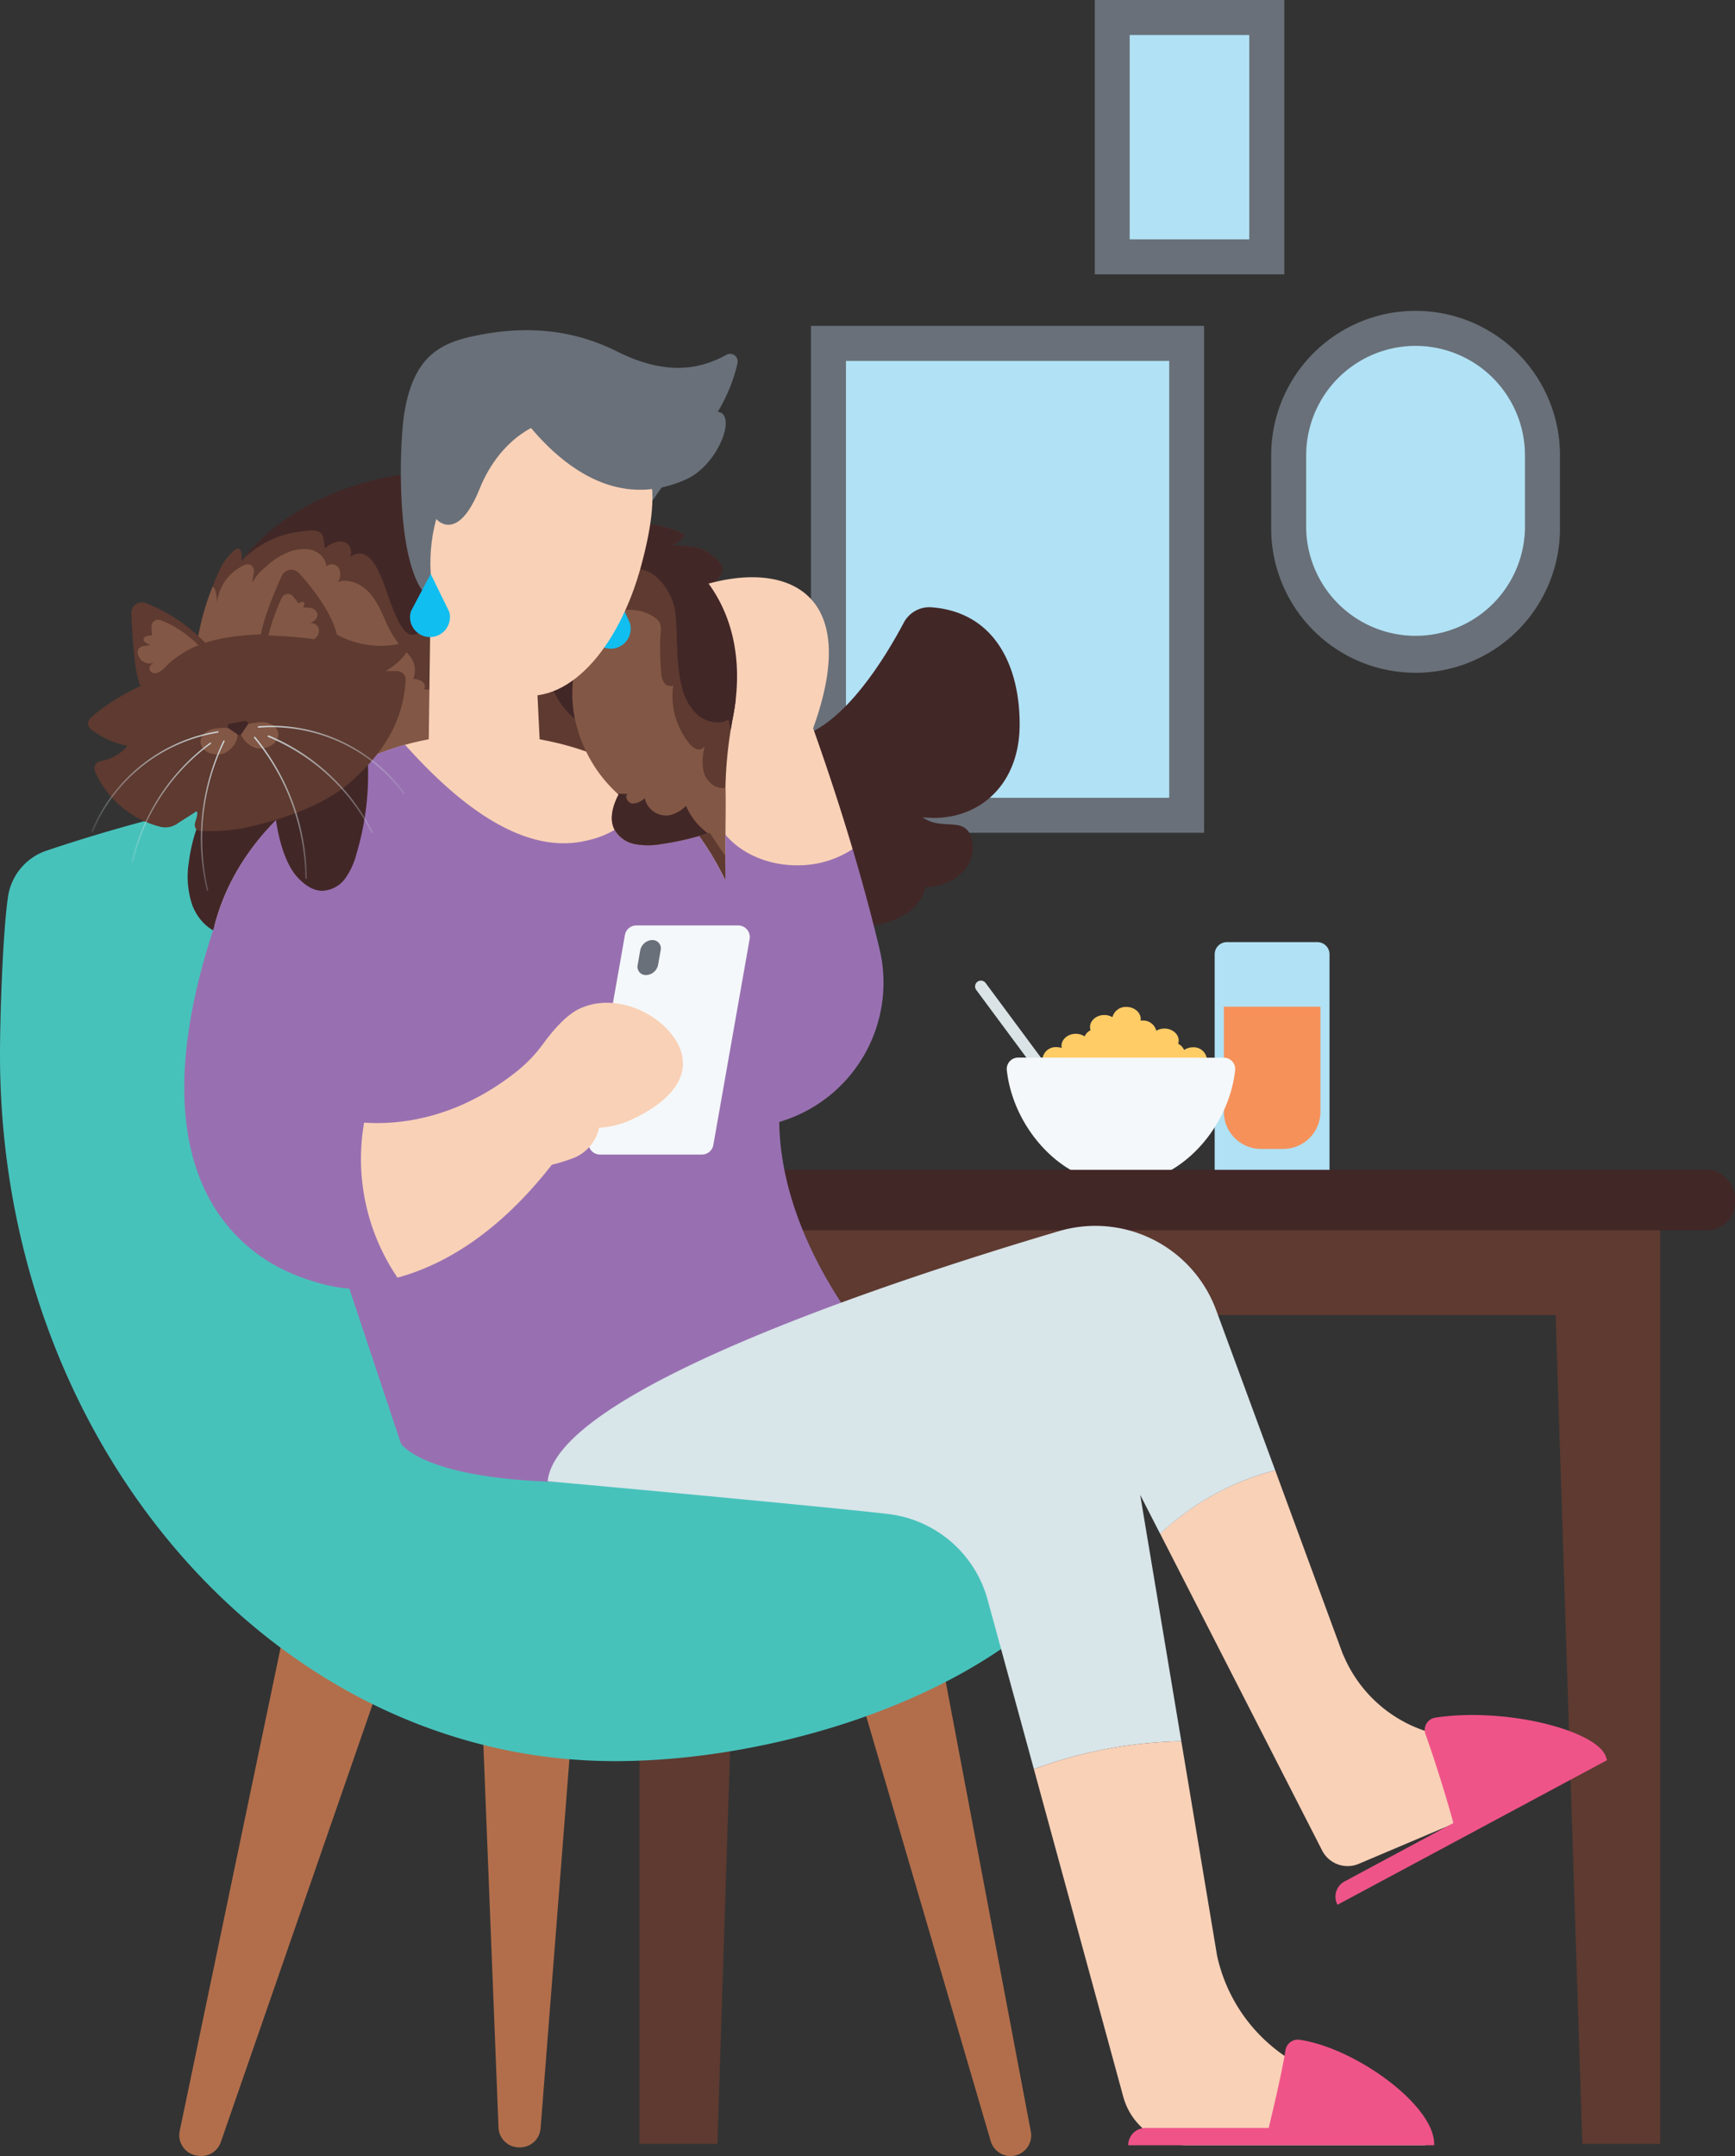 <svg xmlns="http://www.w3.org/2000/svg" xmlns:xlink="http://www.w3.org/1999/xlink" viewBox="0 0 485.23 602.66">
  <rect x="0" y="0" width="485.23" height="602.66" fill="#333333" stroke="none"/>
  <defs>
    <radialGradient id="ae767d70-4711-48a5-b131-8bde2139eb1e" cx="66.44" cy="204.77" r="57.72" gradientUnits="userSpaceOnUse">
      <stop offset="0" stop-color="#d8e5e9"/>
      <stop offset="1" stop-color="#d8e5e9" stop-opacity="0"/>
    </radialGradient>
  </defs>
  <g style="isolation: isolate">
    <g id="b6beddb3-bc00-4a4a-9f2f-0ac763d6a9a8" data-name="Layer 2">
      <g id="bf18c3db-b52d-4855-b6ef-2b939e710f98" data-name="Homepage">
        <g>
          <g>
            <rect x="311.04" y="4.9" width="43.24" height="66.9" fill="#b1e1f4"/>
            <path d="M349.39,9.79V66.9H315.94V9.79h33.45M359.18,0h-53V76.69h53V0Z" fill="#697079"/>
          </g>
          <g>
            <rect x="231.69" y="95.98" width="100.15" height="131.9" fill="#b1e1f4"/>
            <path d="M327,100.88V223H236.59V100.88H327m9.79-9.79H226.8V232.78H336.74V91.09Z" fill="#697079"/>
          </g>
          <g>
            <path d="M395.89,183.17a35.54,35.54,0,0,1-35.49-35.5V127.28a35.5,35.5,0,0,1,71,0v20.39A35.55,35.55,0,0,1,395.89,183.17Z" fill="#b1e1f4"/>
            <path d="M395.89,96.68a30.63,30.63,0,0,1,30.6,30.6v20.4a30.6,30.6,0,0,1-61.19,0v-20.4a30.63,30.63,0,0,1,30.59-30.6m0-9.79h0a40.38,40.38,0,0,0-40.38,40.39v20.4a40.38,40.38,0,0,0,40.38,40.38h0a40.38,40.38,0,0,0,40.39-40.38v-20.4a40.39,40.39,0,0,0-40.39-40.39Z" fill="#697079"/>
          </g>
          <polygon points="178.85 337.74 178.85 367.6 178.85 599.27 200.64 599.27 208.11 367.6 435.06 367.6 442.53 599.27 464.32 599.27 464.32 367.6 464.32 337.74 178.85 337.74" fill="#5e3a30"/>
          <g>
            <path d="M343.12,263.35h25.31a3.4,3.4,0,0,1,3.4,3.4v64.68a0,0,0,0,1,0,0H339.71a0,0,0,0,1,0,0V266.75A3.4,3.4,0,0,1,343.12,263.35Z" fill="#b1e1f4"/>
            <path d="M352.68,281.4h6.18a10.4,10.4,0,0,1,10.4,10.4v29.36a0,0,0,0,1,0,0h-27a0,0,0,0,1,0,0V291.8A10.4,10.4,0,0,1,352.68,281.4Z" transform="translate(711.54 602.56) rotate(180)" fill="#f6915a"/>
          </g>
          <g>
            <line x1="274.33" y1="275.73" x2="303.87" y2="315.56" fill="none" stroke="#dae3e6" stroke-linecap="round" stroke-miterlimit="10" stroke-width="3.26"/>
            <path d="M333.62,292.75a4.46,4.46,0,0,0-2.46.74,3.46,3.46,0,0,0-1.67-1.73,2.86,2.86,0,0,0,.16-.88c0-1.86-1.78-3.37-4-3.37a4.5,4.5,0,0,0-2.27.61,3.81,3.81,0,0,0-3.91-2.86c-.17,0-.33,0-.49,0a2.7,2.7,0,0,0,.05-.41c0-1.87-1.78-3.38-4-3.38a3.83,3.83,0,0,0-3.91,2.86,4.44,4.44,0,0,0-2.27-.61c-2.19,0-4,1.51-4,3.37a2.85,2.85,0,0,0,.15.88,3.56,3.56,0,0,0-1.67,1.74,4.38,4.38,0,0,0-2.46-.74c-2.19,0-4,1.51-4,3.37a3,3,0,0,0,.07.6,4.56,4.56,0,0,0-1.4-.23,3.71,3.71,0,0,0-4,3.38c0,1.86,1.78,3.37,4,3.37h38c2.19,0,4-1.51,4-3.37A3.71,3.71,0,0,0,333.62,292.75Z" fill="#fc6"/>
            <path d="M342.29,295.65a3.17,3.17,0,0,1,3.14,3.53C343.67,315.25,330.05,331,313.51,331s-30.17-15.77-31.93-31.84a3.17,3.17,0,0,1,3.14-3.53Z" fill="#f4f8fa"/>
          </g>
          <rect x="165.42" y="326.99" width="319.82" height="16.9" rx="7.75" fill="#422727"/>
          <g>
            <g>
              <path d="M61.75,598.78l43.17-124.45-23-30.24L50.26,595.65a5.76,5.76,0,0,0,4.81,6.89l.38.06A5.77,5.77,0,0,0,61.75,598.78Z" fill="#b26e4b"/>
              <path d="M288.29,595.81,263.81,466.47l-27.23-6.09,40.5,138.13a5.77,5.77,0,0,0,5.54,4.15h0A5.77,5.77,0,0,0,288.29,595.81Z" fill="#b26e4b"/>
              <path d="M151.19,594.89l10.13-129.62-27.38-9,5.48,138.43a5.77,5.77,0,0,0,5.77,5.55h.24A5.78,5.78,0,0,0,151.19,594.89Z" fill="#b26e4b"/>
            </g>
            <path d="M12.73,237.87A16.1,16.1,0,0,0,2.19,251C.75,261.28,0,284.11,0,294.83,0,403.88,77,492.28,172,492.28c61.3,0,145.57-33,145.57-92.19,0,0-134.19-8.13-135.83-19.08C130.52,359,127.83,214.86,110.92,216.63A451.07,451.07,0,0,0,12.73,237.87Z" fill="#47c2bb"/>
          </g>
          <path d="M220.25,206.48c14.28-.69,27.52-23,32.53-32.47a8.11,8.11,0,0,1,7.82-4.25c18.31,1.45,24.76,17.53,24.56,33.26-.23,17.27-12.46,27.06-27.15,25.43,5.71,4.08,12.24-.82,13.87,6.52S266.17,248,258.83,248c-2.45,10.61-17.59,11-17.59,11Z" fill="#422727"/>
          <g>
            <path d="M78.11,227.22c-2-4.43-8-3.47-11.88-6.43-2.94-2.23,8.91-2.61,5.35-3.36.76,2.29-13.67,3.66-12.87,6a47.2,47.2,0,0,0-5.93,17.8,24.84,24.84,0,0,0,1,11.78c1.41,3.72,4.37,7,8.21,8a2.81,2.81,0,0,0,1.57.08,3.1,3.1,0,0,0,1.51-1.54,73.15,73.15,0,0,0,8.59-22.23l3.24.3C76.35,235.84,78.88,228.94,78.11,227.22Z" fill="#422727"/>
            <path d="M137.39,165.84c.56-6,1.29-11.92,2.28-17.84.5-3,1-6,1.54-8.95-23.92-6.19-57.6-3.49-73.64,17.75.14-1.35,0-3.91-1.29-3.41s-3.66,3.46-4.26,4.69c-7.57,15.64-9.12,29.7-6.35,45.89.11.65,1.38,4.71,3,9.75a28.27,28.27,0,0,1,6.06,1.63c9.74,3.88,15.22,12.89,18,22.54l55.46,5.2c-1-6.72-1.6-13.49-2-20.28a1.14,1.14,0,0,1-.36-.84c-.17-6.83-.26-13.67-.21-20.5C135.79,189.58,136.27,177.68,137.39,165.84Z" fill="#5e3a30"/>
            <path d="M109.11,221.51c2.1.51,7.64-7.5,9.79-7.34,1.64.12,5.7-5.63,7.34-5.71,2.41-.12,4.72-1.45,3.55-4.12-.62-1.39-1.69-2.19-2.21-3.65a17.28,17.28,0,0,0-2.54-5c-1.54-1.92-4-3.32-6.4-2.92a1.8,1.8,0,0,0-.6-2.29,4.31,4.31,0,0,0-2.47-.69,6.38,6.38,0,0,0-.25-5.35c-.84-1.58-2.31-2.73-3.5-4.07a30.86,30.86,0,0,1-4.41-7.77c-1.23-2.73-2.56-5.49-4.73-7.55s-5.35-3.31-8.19-2.4a3.64,3.64,0,0,0,.26-3.84,2.32,2.32,0,0,0-3.48-.51c-.11-2.3-2.17-4.15-4.4-4.67a11.51,11.51,0,0,0-6.72.92,19.43,19.43,0,0,0-5.52,3.63c-1.69,1.43-3,2.57-4,4.72a14.16,14.16,0,0,1,.34-2.73A2.2,2.2,0,0,0,70,157.82a2.45,2.45,0,0,0-1.89.25,13,13,0,0,0-7.47,11.2,11.48,11.48,0,0,0-.39-4.12,1.78,1.78,0,0,0-.79-1.17c-5.29,13.35-6.17,25.86-3.75,40,.11.65,1.38,4.71,3,9.75a28.27,28.27,0,0,1,6.06,1.63,27,27,0,0,1,12.06,9.73C91.2,222.58,104.6,220.43,109.11,221.51Z" fill="#825745"/>
            <path d="M198,162.92c1-.42.29,1.37,1.32.26,2.07-2.26,5.71-4.08-1.64-9-1.92-1.28-7.26-1.94-9.55-1.6,1-.88,4-2.39,3-3.29s-6-2.22-7.35-2.45c-16.42-2.83-24.23-2.73-40.17-7.17-.62,3.65-1.27,7.29-1.86,10.95a296.68,296.68,0,0,0-3.21,35.6c-.43,10.91-.43,21.82-.19,32.73a1.27,1.27,0,0,1,.25.72,236.53,236.53,0,0,0,2.21,23.64l68.91,6.46,1-71.18C210.58,174.58,201,165.43,198,162.92Z" fill="#5e3a30"/>
            <path d="M198,162.92c1-.42.29,1.37,1.32.26,2.07-2.26,5.71-4.08-1.64-9-1.92-1.28-7.26-1.94-9.55-1.6,1-.88,4-2.39,3-3.29s-6-2.22-7.35-2.45c-16.63-2.87-25.65-8-42-12.65C118.4,127.62,85.93,134.92,69,155c-.1.75-1.21,1.05-1.41,1.76a26.83,26.83,0,0,1,14.62-7.9c7.68-1.37,8.34-.57,8.58,4.45,1.6-1.37,3.81-2.46,5.77-1.68a3,3,0,0,1,1.32,4c4.46-2.81,7.17,1.36,9.62,7.88,1.16,3.11,4.08,13.26,7.34,13.87,2.81.54,6.72-3.87,8.1-6.36,2.93-5.27,4.56-15.52,11-17.79,6.63-2.33,12.16,6,13.69,11.36s1.71,11.18,2.88,16.72a46.2,46.2,0,0,0,5.74,14.44c1.58,2.59,6.47,8.63,9.74,5.59-5.95-11.61-2.44-27.84,5.39-37.68a12.21,12.21,0,0,1,5.22-4.22c6-2.07,11.56,6.2,12.19,11.2.88,7,.17,14.26,1.9,21.12a15.26,15.26,0,0,0,4.42,8c2.36,2,6,2.81,8.64,1.26a208.88,208.88,0,0,0,6.28,23.45l.63-46C210.58,174.58,201,165.43,198,162.92Z" fill="#422727"/>
            <path d="M210.69,178.27v.34s0,0,0,.07Z" fill="#422727"/>
          </g>
          <g>
            <path d="M207.92,258.39c-11.43-33.45-32.2-47.21-57-51.74l-1.64-33.52-28.73-14.69-.64,48.21c-24.82,4.53-52.71,23.59-60,52.39Z" fill="#f9d1b7"/>
            <path d="M222.93,266.39c5.92,0,11.34-26.19,15.53-29-3-10.14-6.65-21.42-11.05-33.82,13.8-38.08-7.34-46.5-29.23-40.43,9.4,12.94,8.61,28,6.87,37a116.5,116.5,0,0,0-2.19,22.12v11.09C202.12,269.65,214.55,266.39,222.93,266.39Z" fill="#f9d1b7"/>
            <path d="M217.93,313.63l1.14-.37a40.57,40.57,0,0,0,26.91-48c-1.92-8-4.38-17.36-7.52-27.91a27.89,27.89,0,0,1-15.53,4.53c-8.38,0-15.76-3.42-20.07-8.59v12.74c-6.11-12.54-13.9-21.53-22.93-27.83-.46,6.69-4,14.85-17.79,17.15-20,3.34-39.55-16.85-48.89-27.18-23,6.44-46.72,24.59-53.33,50.84-26.94,81.33,19,96.28,26.35,98.73s11.42,2.44,11.42,2.44l14.43,43.32s6.67,11.13,52.42,10.83l82.56-34.79S218.44,349.61,217.93,313.63Z" fill="#9870b1"/>
            <path d="M202.86,233.32c0-4.39.17-8.82,0-13.19-2.51.64-5.07-1.45-5.89-3.91s-.38-5.14.08-7.7a1.87,1.87,0,0,1-2.27.85,4.64,4.64,0,0,1-2.05-1.63,20.92,20.92,0,0,1-4.44-16.1,2.16,2.16,0,0,1-2.62-.92,6,6,0,0,1-.76-2.9c-.22-2.79-.32-5.58-.28-8.38,0-2.42.87-4.77-.92-6.36-2.91-2.59-8.64-3.54-12-1.58-12.49,7.21-15.4,25.55-6.5,41a38.76,38.76,0,0,0,7.81,9.62,10.25,10.25,0,0,0-.67,1.32c-1.11,2.57-1.8,5.58-.66,8.14a8.29,8.29,0,0,0,5.8,4.38,20.34,20.34,0,0,0,7.5,0,78,78,0,0,0,13.49-3.17l4.41,6.6C202.82,237.47,202.81,235.47,202.86,233.32Z" fill="#825745"/>
            <path d="M204.37,204c.21-1.29.43-2.59.68-3.88s.51-2.9.7-4.53c-1.8-2.51-8.72-11.88-16.47-18.44.2,4.94.22,9.9,1.43,14.69a15.26,15.26,0,0,0,4.42,8c2.36,2,6,2.81,8.64,1.26C204,202.09,204.16,203,204.37,204Z" fill="#422727"/>
            <g>
              <path d="M196.31,322.73h-28.5a3.24,3.24,0,0,1-3.19-3.8l10.15-57.56a3.24,3.24,0,0,1,3.19-2.68h28.5a3.24,3.24,0,0,1,3.19,3.8L199.5,320.05A3.24,3.24,0,0,1,196.31,322.73Z" fill="#f4f8fa"/>
              <path d="M180.69,272.56h0a2.33,2.33,0,0,1-2.35-2.86l.72-4.08a3.56,3.56,0,0,1,3.36-2.85h0a2.33,2.33,0,0,1,2.35,2.85l-.72,4.08A3.56,3.56,0,0,1,180.69,272.56Z" fill="#6a707a"/>
            </g>
            <path d="M447.51,492.38l-.85-2a4.25,4.25,0,0,0-3.77-2.58l-33.54-2.05a37.29,37.29,0,0,1-5.41-.56,37.68,37.68,0,0,1-28.15-22.34h0l-.1-.2c-.1-.24-.21-.48-.3-.72L356.64,411a74,74,0,0,0-32.18,17.7l45.29,88.53a8,8,0,0,0,10.3,3.74Z" fill="#f9d1b7"/>
            <g>
              <path d="M318.88,417.86c1.75,3.4,3.62,7.06,5.58,10.88A74,74,0,0,1,356.64,411L340.1,366.15a36,36,0,0,0-44-22C246,359,155.53,389.31,153.17,414.06c15.3,1.32,81.59,7.5,95.43,9.17a32.84,32.84,0,0,1,27.64,24.06l12.91,47.23a126.58,126.58,0,0,1,41.23-7.81Z" fill="#d8e5e9"/>
              <path d="M398.65,599.65v-2.19a4.23,4.23,0,0,0-2.46-3.84l-30.08-15-2.38-1.25a45.71,45.71,0,0,1-23.35-30.72l-10-59.94a126.58,126.58,0,0,0-41.23,7.81l25,91.59a18.4,18.4,0,0,0,17.74,13.54Z" fill="#f9d1b7"/>
            </g>
            <path d="M401.09,599.27c0-10.85-22-26.79-37.58-29.09a3.49,3.49,0,0,0-4,2.92c-.89,5.65-3.28,15.87-4.69,21.72H320.35a4.82,4.82,0,0,0-4.82,4.83h85.56Z" fill="#ef5489"/>
            <path d="M449.29,491.61c-1.48-7.64-27.81-14.54-47.9-11.48a3.48,3.48,0,0,0-2.72,4.63c2.41,6.6,6.29,19.1,7.79,24.82l-30.4,16.32a4.82,4.82,0,0,0-2,6.53h0L449.47,492Z" fill="#ef5489"/>
            <g>
              <path d="M176.22,174.27,171,162.88l-5.55,11.28a5.58,5.58,0,1,0,10.73.11Z" fill="#10bef0"/>
              <path d="M121.54,168.23l54-12.56c1.55-3.25.61-5.75,6.58-15.13,7.75-12.16,20.69-23,24.14-39.08a2.11,2.11,0,0,0-3.09-2.29c-5.9,3.23-15.47,6.64-30.46-.86-9.1-4.55-21.43-8-38.57-4.7-10.47,2-18.69,5.34-21.21,22.85C111.65,125.6,110.35,162.7,121.54,168.23Z" fill="#697079"/>
              <g>
                <path d="M122,145.07c-6.29,23.5,6.58,44.84,21.55,48.84s29.53-12.51,35.83-36,3.76-35.25-15.15-40.31c-11.88-3.18-24.42,4.87-30.08,19C127.88,152.16,122,145.07,122,145.07Z" fill="#f9d1b7"/>
                <path d="M155.2,165a.58.58,0,0,0,.26,0c.19,0,4.51-.3,6.66-2.72s2.37-16.2,2.42-19a.83.83,0,0,0-.81-.83.82.82,0,0,0-.83.8c-.11,6.62-.8,16.55-2,17.91-1.41,1.59-4.47,2.11-5.53,2.17a.82.82,0,0,0-.76.87A.8.8,0,0,0,155.2,165Z" fill="#f9d1b7" style="mix-blend-mode: multiply"/>
              </g>
              <path d="M125.63,171l-5.18-10.58-5.54,10.47a5.58,5.58,0,1,0,10.72.11Z" fill="#10bef0"/>
              <path d="M139.56,107s.42.78,1.26,2.08c4.55,7,23.89,37.31,51.21,24.85,10.76-4.91,16.4-24.86,3.49-17.06-10.37-10.28-34.86-19.66-34.86-19.66L140,107.82" fill="#697079"/>
            </g>
          </g>
          <path d="M185,235.92a78,78,0,0,0,12.95-3,18.68,18.68,0,0,1-6.1-7.67,9.4,9.4,0,0,1-4.73,2.66,6.17,6.17,0,0,1-6.81-4.8,5.11,5.11,0,0,1-3.42,1.5c-1.27-.13-2.31-1.84-1.39-2.72a12.83,12.83,0,0,1-2.77-.09l.3.28a10.25,10.25,0,0,0-.67,1.32c-1.11,2.57-1.8,5.58-.66,8.14a8.29,8.29,0,0,0,5.8,4.38A20.34,20.34,0,0,0,185,235.92Z" fill="#422727"/>
          <g>
            <path d="M83,245c1.88,2.09,4.32,4,7.12,4a8.32,8.32,0,0,0,6.41-3.43,20.25,20.25,0,0,0,3.14-6.81,77.62,77.62,0,0,0,3.24-25,18.15,18.15,0,0,0-1.19-6.67c-6.28-14.27-19.75-7.14-23.52,2.8C74.72,219,77,238.24,83,245Z" fill="#422727"/>
            <path d="M113.88,181.8a1.5,1.5,0,0,0-1.8-1.89,25.73,25.73,0,0,1-17.86-2.5c-1.49-6.29-7-13.24-10.58-17.16a2.93,2.93,0,0,0-4.86.77c-2,4.35-4.89,11.38-5.82,16.3-10.76.41-15.55,2.39-15.55,2.39a46.5,46.5,0,0,0-16.66-11.14,2.93,2.93,0,0,0-4,2.86c.2,5.95.81,16.82,2.55,20.3,0,0-8.7,4-14,9a2.07,2.07,0,0,0,.19,3.17,23.09,23.09,0,0,0,10.12,4.54s-2.07,3.25-7.55,4.34a2.06,2.06,0,0,0-1.5,2.85,27.22,27.22,0,0,0,18.15,15.44,5.88,5.88,0,0,0,5.1-1l4.57-2.91s1.63-1.63.26,2.49c-.4,1.18-.06,2.45,1.18,2.59a50.88,50.88,0,0,0,11.23-.59s20.06-3.38,31-13.05c10.13-9,14.67-17.67,15.4-28.45a2.41,2.41,0,0,0-2.41-2.56h-3.2S112.87,184.67,113.88,181.8Z" fill="#5e3a30"/>
            <path d="M55.63,180.51a29.86,29.86,0,0,0-10.71-7.17,1.89,1.89,0,0,0-2.54,1.84c0,.7.06,1.51.1,2.38-.68.12-2.06.12-2.29.95a1.1,1.1,0,0,0,.57,1.14c.38.26.83.39,1.2.65l-1.54.25a2.45,2.45,0,0,0-1.59.69,1.76,1.76,0,0,0-.29,1.34,3.3,3.3,0,0,0,4.88,2.47c-.76.37-1.62.9-1.65,1.73a1.43,1.43,0,0,0,1.08,1.35c1.86.51,3.77-2.23,5.06-3.26A30.51,30.51,0,0,1,52,182.05C52.31,181.89,55.27,180.15,55.63,180.51Z" fill="#825745"/>
            <path d="M89.09,175.58a2,2,0,0,0-2.4-1.31v0a5.93,5.93,0,0,0,1.39-.93,2.08,2.08,0,0,0,.7-1.54,2.13,2.13,0,0,0-1.5-1.77,6.45,6.45,0,0,0-2.44-.18c0-.41.41-.79.3-1.19a.71.71,0,0,0-.83-.41,2.76,2.76,0,0,0-.85.4,22.73,22.73,0,0,0-1.55-2,1.88,1.88,0,0,0-3.12.49,55.71,55.71,0,0,0-3.74,10.48s9.54.43,12.88,1.1c0,0,0-.11,0-.17a.94.94,0,0,0,.32-.19A2.7,2.7,0,0,0,89.09,175.58Z" fill="#825745"/>
            <path d="M66.38,205.23c-.38-2-3.41-1.93-6.08-1.59s-4.53,2.21-4.16,4.21,2.84,3.34,5.52,3S66.75,207.22,66.38,205.23Z" fill="#825745"/>
            <path d="M67.3,204.49c0-2,3-2.47,5.72-2.6s4.84,1.42,4.81,3.45-2.24,3.78-4.93,3.9S67.26,206.52,67.3,204.49Z" fill="#825745"/>
            <path d="M66.52,205.34,64,203.63a.73.73,0,0,1,.28-1.33l4.19-.78a.74.74,0,0,1,.75,1.15l-1.71,2.48A.74.74,0,0,1,66.52,205.34Z" fill="#422727"/>
            <g>
              <path d="M113.13,221.64A46.25,46.25,0,0,0,72.28,203a.22.22,0,0,0-.19.22.2.2,0,0,0,.23.19,45.86,45.86,0,0,1,40.48,18.46.19.19,0,0,0,.28.05A.22.22,0,0,0,113.13,221.64Z" fill="url(#ae767d70-4711-48a5-b131-8bde2139eb1e)"/>
              <path d="M71.09,206a.21.21,0,0,0,0,.29A62.33,62.33,0,0,1,85.4,245.48a.21.21,0,0,0,.2.2h0a.2.2,0,0,0,.2-.21A62.79,62.79,0,0,0,71.37,206,.2.2,0,0,0,71.09,206Z" fill="url(#ae767d70-4711-48a5-b131-8bde2139eb1e)"/>
              <path d="M75.16,205.57a.2.2,0,0,0-.26.11A.2.2,0,0,0,75,206a56.87,56.87,0,0,1,28.89,26.73.25.25,0,0,0,.18.12.19.19,0,0,0,.1,0,.2.2,0,0,0,.09-.27A57.3,57.3,0,0,0,75.16,205.57Z" fill="url(#ae767d70-4711-48a5-b131-8bde2139eb1e)"/>
              <path d="M61.11,204.59a.2.2,0,0,0-.23-.17,46.26,46.26,0,0,0-35.23,27.82.2.2,0,0,0,.11.27l.07,0a.21.21,0,0,0,.19-.13,45.87,45.87,0,0,1,34.92-27.58A.2.2,0,0,0,61.11,204.59Z" fill="url(#ae767d70-4711-48a5-b131-8bde2139eb1e)"/>
              <path d="M62.47,207.09a62.82,62.82,0,0,0-4.62,41.79A.21.21,0,0,0,58,249h.06a.19.19,0,0,0,.15-.24,62.4,62.4,0,0,1,4.59-41.52.21.21,0,0,0-.1-.27A.2.2,0,0,0,62.47,207.09Z" fill="url(#ae767d70-4711-48a5-b131-8bde2139eb1e)"/>
              <path d="M59,207.63a.19.19,0,0,0-.28,0,57.33,57.33,0,0,0-21.85,33.09.19.19,0,0,0,.15.24h0a.2.2,0,0,0,.2-.16,57,57,0,0,1,21.7-32.85A.21.21,0,0,0,59,207.63Z" fill="url(#ae767d70-4711-48a5-b131-8bde2139eb1e)"/>
            </g>
          </g>
          <path d="M162.23,281.89c-3.77,1.73-7.35,5.83-10.34,9.91a40.38,40.38,0,0,1-7.76,8c-16.61,13-32.51,14.67-42.3,14a59,59,0,0,0,9.34,43.33c12.27-3.33,27.72-11.78,43.15-31.54a52,52,0,0,0,5.47-1.67,11.74,11.74,0,0,0,7.74-8.63v-.06a24.29,24.29,0,0,0,9-2.22c10.4-4.77,17.29-12,13.35-20.59S172.63,277.11,162.23,281.89Z" fill="#f9d1b7"/>
        </g>
      </g>
    </g>
  </g>
</svg>
